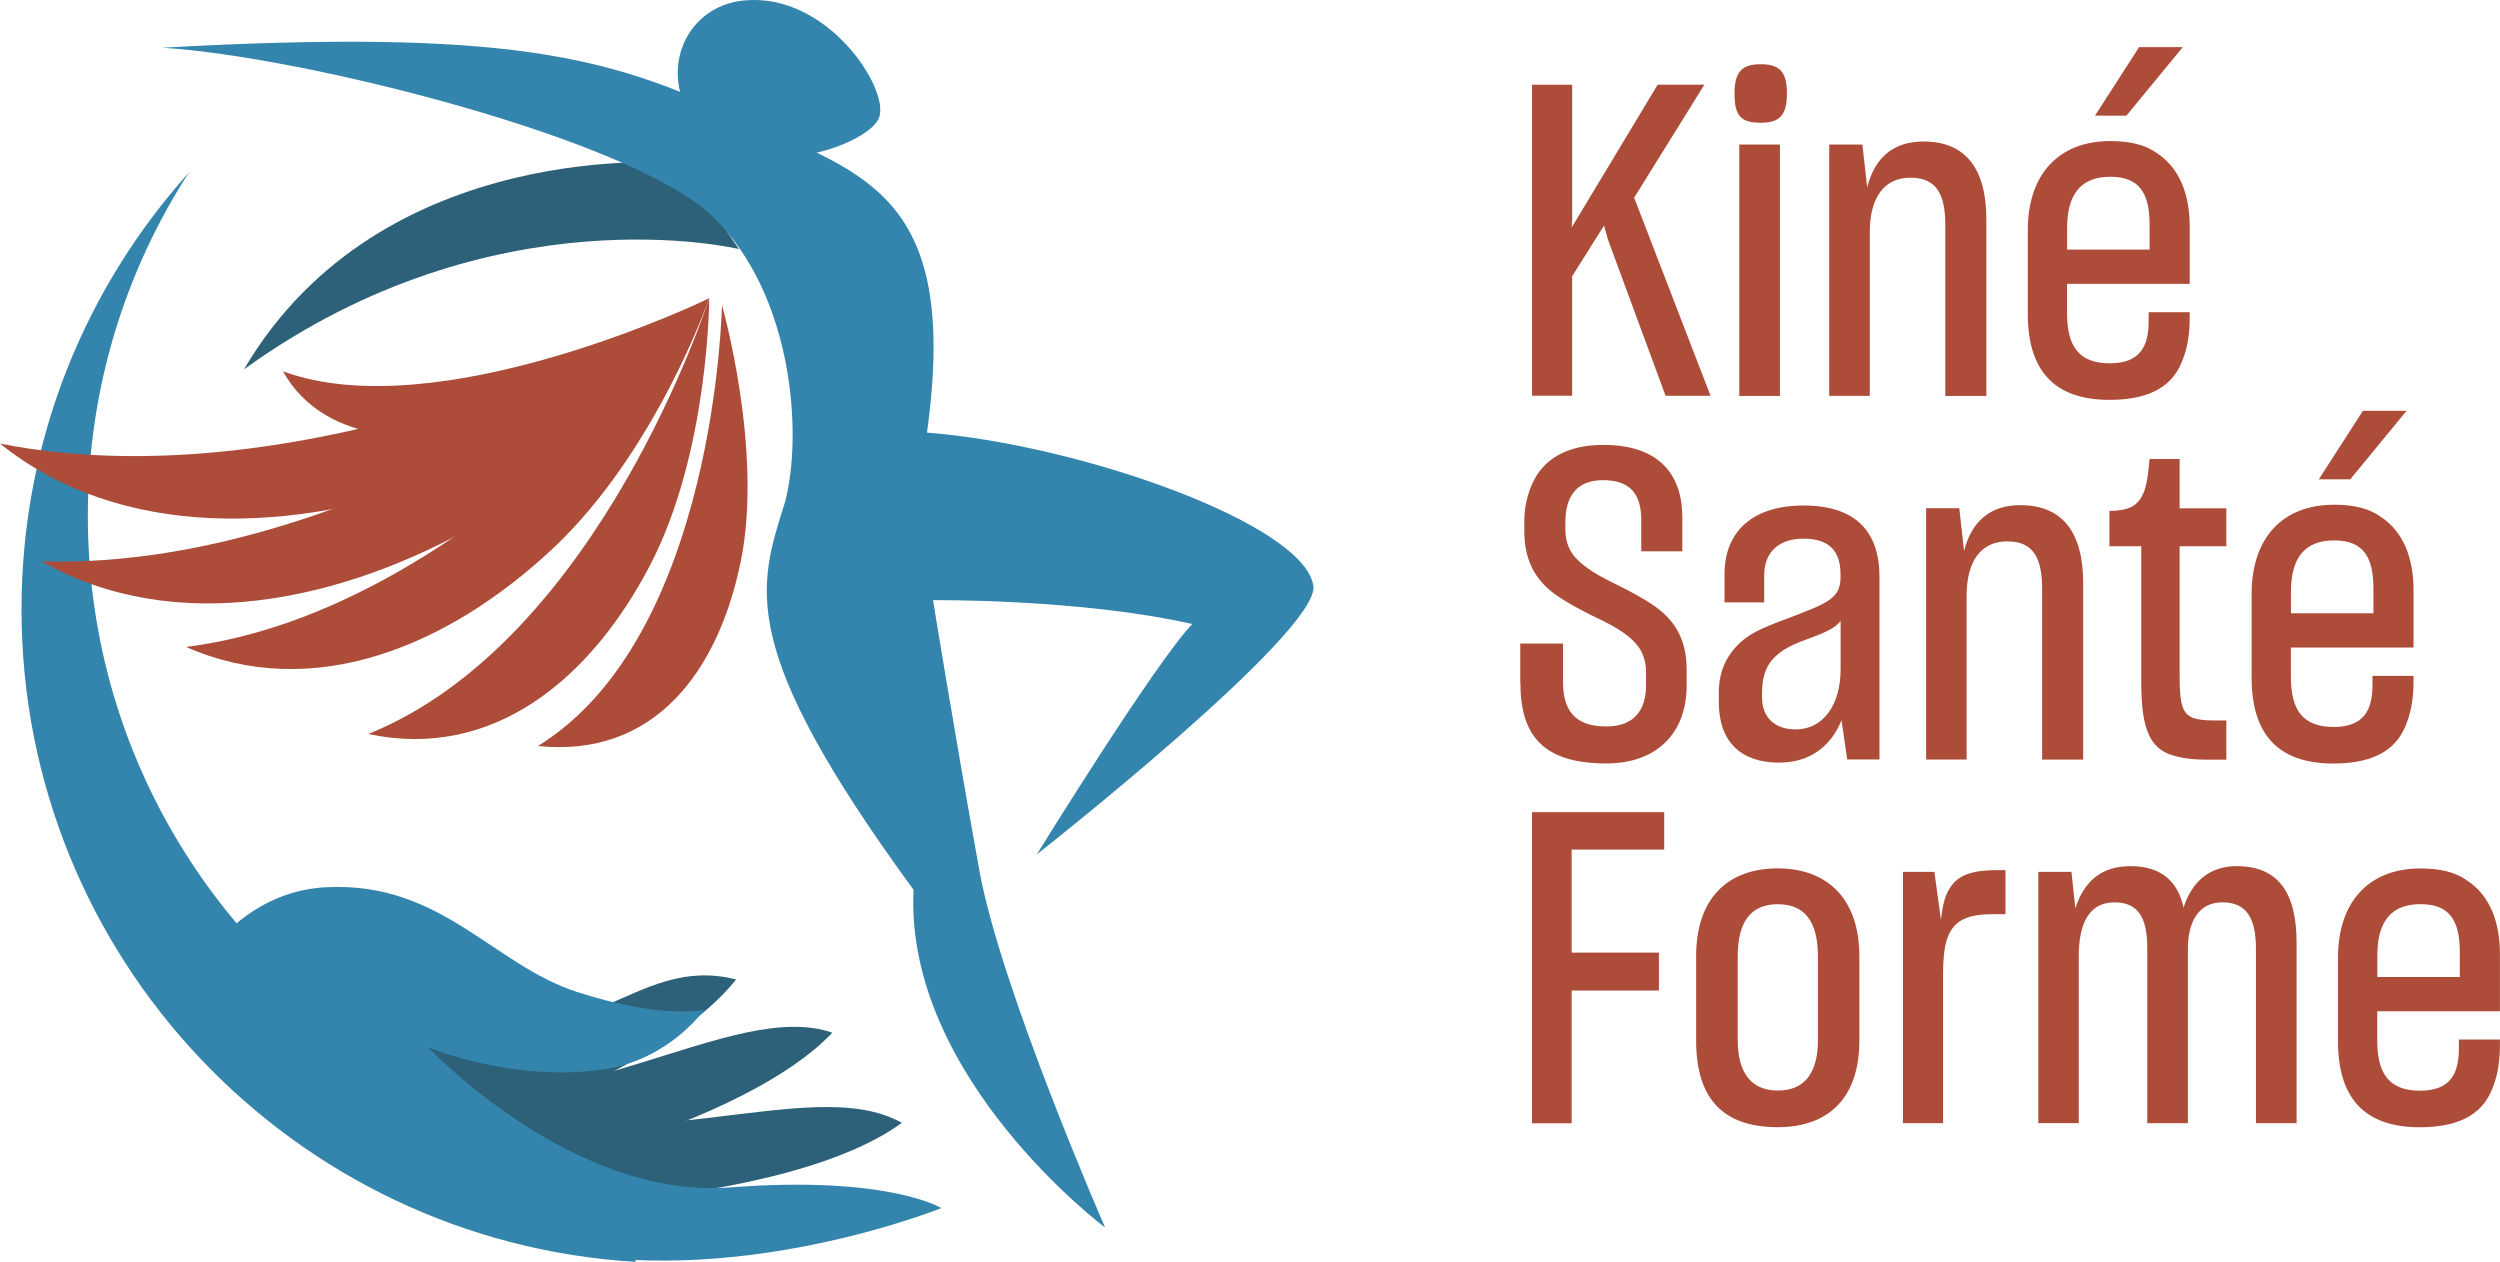 <?xml version="1.0" encoding="UTF-8"?><svg id="Calque_2" xmlns="http://www.w3.org/2000/svg" viewBox="0 0 345.24 174.25"><defs><style>.cls-1{fill:#3485ad;}.cls-1,.cls-2,.cls-3{stroke-width:0px;}.cls-2{fill:#2d617a;}.cls-3{fill:#ad4d39;}</style></defs><g id="Calque_2-2"><path class="cls-2" d="m74.92,166.61s34.99-.87,49.62-11.55c-12.75-7.18-37.79,6.51-63.97-3.23-26.18-9.74,14.35,14.78,14.35,14.78Z"/><path class="cls-2" d="m68.22,162.93s34.26-7.17,46.72-20.32c-13.84-4.76-35.99,13.22-63.5,8.37-27.51-4.85,16.78,11.94,16.78,11.94Z"/><path class="cls-2" d="m56.81,159.43s33.54-10.03,44.85-24.17c-14.19-3.58-19.98,11.19-47.8,8.67-27.82-2.52,2.95,15.51,2.95,15.51Z"/><path class="cls-1" d="m55.28,146.58c-25.82-15.18-43.15-43.25-43.15-75.37,0-17.46,5.13-33.73,13.95-47.37C11.71,39.82,2.97,60.96,2.97,84.15c0,47.99,37.45,87.23,84.72,90.1,1.84.11-21.64-21.34-32.41-27.67Z"/><path class="cls-1" d="m23.49,141s5.83-17.7,21.62-18.48,22.89,10.65,34.53,14.45c11.63,3.8,17.58,2.5,17.58,2.5,0,0-4.72,6.78-13.65,8.17-12.65,1.96-24.48-3.03-24.48-3.03,0,0,19.86,21.06,41.7,19.37,21.85-1.69,29.21,2.85,29.21,2.85,0,0-29.11,11.75-55.42,5.35-36.28-8.83-51.09-31.18-51.09-31.18Z"/><path class="cls-2" d="m102.06,34.4s-33.96-8.27-68.37,16.61c19.06-32.44,60.24-28.47,60.24-28.47l8.13,11.87Z"/><path class="cls-1" d="m152.61,169.52s-27.72-20.73-26.45-46.64c-24.53-33.57-21.5-41.69-17.74-53.57,2.46-9.47,1.08-28.5-9.87-39.29C87.6,19.23,41.81,7.76,22.39,6.59c47.75-2.67,61.76,1.3,78.88,9.31,17.12,8.01,31.47,9.85,26.74,43.84,21,1.63,52.04,12.56,53.36,21.14.98,6.35-38.19,37.11-38.19,37.11,0,0,16.35-26.5,21.47-31.81-15.34-3.5-35.8-3.3-35.8-3.3,0,0,2.78,17.28,6.39,37.3,2.95,16.36,17.37,49.34,17.37,49.34Z"/><path class="cls-1" d="m121.44,16.12c-.84,2.67-8.06,5.55-12.52,5.41-6.88-.22-10.18-1.52-12.48-4.12-5.76-6.52-2.36-16.51,6.34-17.35,11.41-1.09,19.94,12.01,18.66,16.06Z"/><path class="cls-3" d="m97.93,41.2s-37.21,18.05-58.85,10.08c5.86,10.44,19.95,10.55,33.94,6.64,13.99-3.91,24.91-16.72,24.91-16.72Z"/><path class="cls-3" d="m97.93,41.2S45.66,70.25,0,61.26c16.7,13.39,40.41,12.44,61.31,4.82,20.9-7.62,36.63-24.88,36.63-24.88Z"/><path class="cls-3" d="m97.93,41.2S51.7,78.9,5.72,77.52c18.47,10.47,41.43,5.64,60.55-5.31,19.12-10.95,31.66-31.02,31.66-31.02Z"/><path class="cls-3" d="m97.93,41.2s-32.84,43.18-72.24,48.14c17.62,7.75,36.3-.16,50.61-13.55,14.31-13.39,21.64-34.6,21.64-34.6Z"/><path class="cls-3" d="m97.93,41.2s-15.11,47.3-47.08,60.16c17.28,3.69,30.78-7.67,38.92-23.3,8.14-15.64,8.17-36.86,8.17-36.86Z"/><path class="cls-3" d="m99.7,42.13s-.79,45.72-25.42,60.89c16.03,1.67,24.92-10.23,28.03-25.56,3.11-15.33-2.61-35.33-2.61-35.33Z"/><path class="cls-3" d="m211.57,54.68V11.7h5.54v18.68l-.06,1.02,11.87-19.71h6.45l-9.7,15.61,10.55,27.36h-6.21l-7.96-21.58-.54-1.93-4.4,6.99v16.51h-5.54Z"/><path class="cls-3" d="m239.53,12.91c0-3.07,1.08-4.04,3.62-4.04s3.62.96,3.62,4.04-1.08,4.04-3.62,4.04c-2.77,0-3.62-.96-3.62-4.04Zm.66,7.05h5.61v34.72h-5.61V19.96Z"/><path class="cls-3" d="m252.61,54.68V19.96h4.58l.66,5.91c1.02-4.04,3.56-6.33,7.78-6.33,5.91,0,8.68,3.86,8.68,10.79v24.35h-5.67v-23.57c0-4.28-1.21-6.57-4.82-6.57s-5.61,2.71-5.61,7.53v22.6h-5.6Z"/><path class="cls-3" d="m301.49,49.49c-1.21,3.5-4.1,5.73-10.19,5.73-7.84,0-11.27-4.28-11.27-11.87v-11.57c0-7.65,4.22-12.3,11.39-12.3,2.65,0,4.76.48,6.39,1.63,3.25,2.11,4.58,5.85,4.58,10.19v7.9h-16.94v4.04c0,4.58,1.63,6.93,5.91,6.93s5.36-2.47,5.36-5.85v-1.21h5.67v.66c0,2.11-.24,3.98-.9,5.73Zm-4.64-15.01v-3.44c0-4.34-1.39-6.63-5.42-6.63s-5.97,2.35-5.97,7.11v2.95h11.39Zm4.58-27.97l-7.78,9.46h-4.34l6.09-9.46h6.03Z"/><path class="cls-3" d="m209.94,94.29v-5.42h5.91v5.3c0,3.8,1.51,6.15,5.97,6.15,3.98,0,5.49-2.41,5.49-5.67v-1.75c0-1.45-.36-2.65-1.08-3.62-1.45-1.93-3.98-3.13-6.63-4.4-1.45-.72-2.89-1.51-4.28-2.41-2.83-1.87-4.82-4.52-4.82-9.1v-1.39c0-1.93.42-3.68,1.15-5.3,1.51-3.25,4.7-5.24,9.76-5.24,7.84,0,10.91,4.22,10.91,10v4.7h-5.67v-4.34c0-3.56-1.51-5.49-5.3-5.49s-5.18,2.47-5.18,5.79v.96c0,1.45.36,2.59,1.08,3.56,1.45,1.87,3.98,3.13,6.57,4.4,1.45.72,2.89,1.51,4.28,2.41,2.83,1.87,4.82,4.46,4.82,9.04v2.23c0,6.39-3.98,10.73-11.09,10.73-8.86,0-11.87-3.98-11.87-11.15Z"/><path class="cls-3" d="m245.74,105.32c-5.3,0-8.38-2.83-8.38-8.38v-1.27c0-3.25,1.27-5.36,3.01-6.99,1.69-1.51,3.68-2.23,7.71-3.74,1.69-.66,2.89-1.14,3.8-1.63,1.75-.96,2.29-1.93,2.29-3.62v-.36c0-3.31-1.63-4.94-5.12-4.94s-5.42,1.93-5.42,5.06v3.74h-5.48v-3.92c0-5.79,3.8-9.46,10.91-9.46s10.49,3.5,10.49,9.88v25.19h-4.46l-.78-5.42c-1.51,3.74-4.52,5.85-8.56,5.85Zm8.44-12.9v-6.69c-.66.96-1.99,1.57-4.58,2.53-2.77.96-4.04,1.87-5,3.01-.78,1.02-1.27,2.35-1.27,4.46v.6c0,2.77,1.81,4.4,4.64,4.4,3.8,0,6.21-3.38,6.21-8.32Z"/><path class="cls-3" d="m265.99,104.9v-34.72h4.58l.66,5.91c1.02-4.04,3.56-6.33,7.77-6.33,5.91,0,8.68,3.86,8.68,10.79v24.35h-5.67v-23.57c0-4.28-1.21-6.57-4.82-6.57s-5.61,2.71-5.61,7.53v22.6h-5.61Z"/><path class="cls-3" d="m304.5,104.9c-2.29,0-4.04-.36-5.3-.9-2.59-1.21-3.5-4.1-3.5-9.76v-18.8h-4.4v-4.88c1.21,0,2.17-.18,2.89-.48.9-.42,1.51-1.15,1.93-2.29.42-1.27.54-2.41.72-4.4h4.16v6.81h6.45v5.24h-6.45v18.26c0,1.69.12,2.95.36,3.74.48,1.69,1.81,2.05,4.4,2.05h1.69v5.42h-2.95Z"/><path class="cls-3" d="m332.4,99.71c-1.21,3.5-4.1,5.73-10.19,5.73-7.84,0-11.27-4.28-11.27-11.87v-11.57c0-7.65,4.22-12.3,11.39-12.3,2.65,0,4.76.48,6.39,1.63,3.25,2.11,4.58,5.85,4.58,10.19v7.9h-16.94v4.04c0,4.58,1.63,6.93,5.91,6.93s5.36-2.47,5.36-5.85v-1.21h5.67v.66c0,2.11-.24,3.98-.9,5.73Zm-4.64-15.01v-3.44c0-4.34-1.39-6.63-5.42-6.63s-5.97,2.35-5.97,7.11v2.95h11.39Zm4.58-27.97l-7.78,9.46h-4.34l6.09-9.46h6.03Z"/><path class="cls-3" d="m217.05,155.12h-5.49v-42.97h18.26v5.18h-12.78v14.22h12.05v5.24h-12.05v18.32Z"/><path class="cls-3" d="m234.23,143.73v-11.69c0-8.02,4.4-12.12,11.27-12.12s11.27,4.22,11.27,12.12v11.69c0,7.84-4.22,11.93-11.27,11.93-7.53,0-11.27-3.92-11.27-11.93Zm16.82-.12v-11.51c0-4.82-1.81-7.23-5.54-7.23s-5.54,2.41-5.54,7.23v11.51c0,4.46,1.81,6.99,5.54,6.99s5.54-2.47,5.54-6.99Z"/><path class="cls-3" d="m262.79,120.4h4.34l.9,6.57c.24-1.87.54-3.31,1.21-4.28,1.15-1.93,3.25-2.53,6.63-2.53h1.08v6.09h-1.93c-1.87,0-3.19.3-4.16.84-1.93,1.14-2.53,3.44-2.53,7.41v20.61h-5.54v-34.72Z"/><path class="cls-3" d="m281.48,155.12v-34.72h4.58l.54,5.06c1.15-3.74,3.62-5.85,7.59-5.85,4.28,0,6.57,2.11,7.35,5.73,1.15-3.62,3.62-5.73,7.35-5.73,5.54,0,8.26,3.44,8.26,10.55v24.95h-5.61v-24.05c0-4.22-1.27-6.45-4.64-6.45s-4.76,2.83-4.76,6.39v24.11h-5.61v-24.23c0-3.8-1.03-6.27-4.52-6.27s-4.94,2.89-4.94,7.41v23.08h-5.61Z"/><path class="cls-3" d="m344.33,149.94c-1.21,3.5-4.1,5.73-10.19,5.73-7.84,0-11.27-4.28-11.27-11.87v-11.57c0-7.65,4.22-12.3,11.39-12.3,2.65,0,4.76.48,6.39,1.63,3.25,2.11,4.58,5.85,4.58,10.19v7.9h-16.94v4.04c0,4.58,1.63,6.93,5.91,6.93s5.36-2.47,5.36-5.85v-1.21h5.67v.66c0,2.11-.24,3.98-.9,5.73Zm-4.64-15.01v-3.44c0-4.34-1.39-6.63-5.42-6.63s-5.97,2.35-5.97,7.11v2.95h11.39Z"/></g></svg>